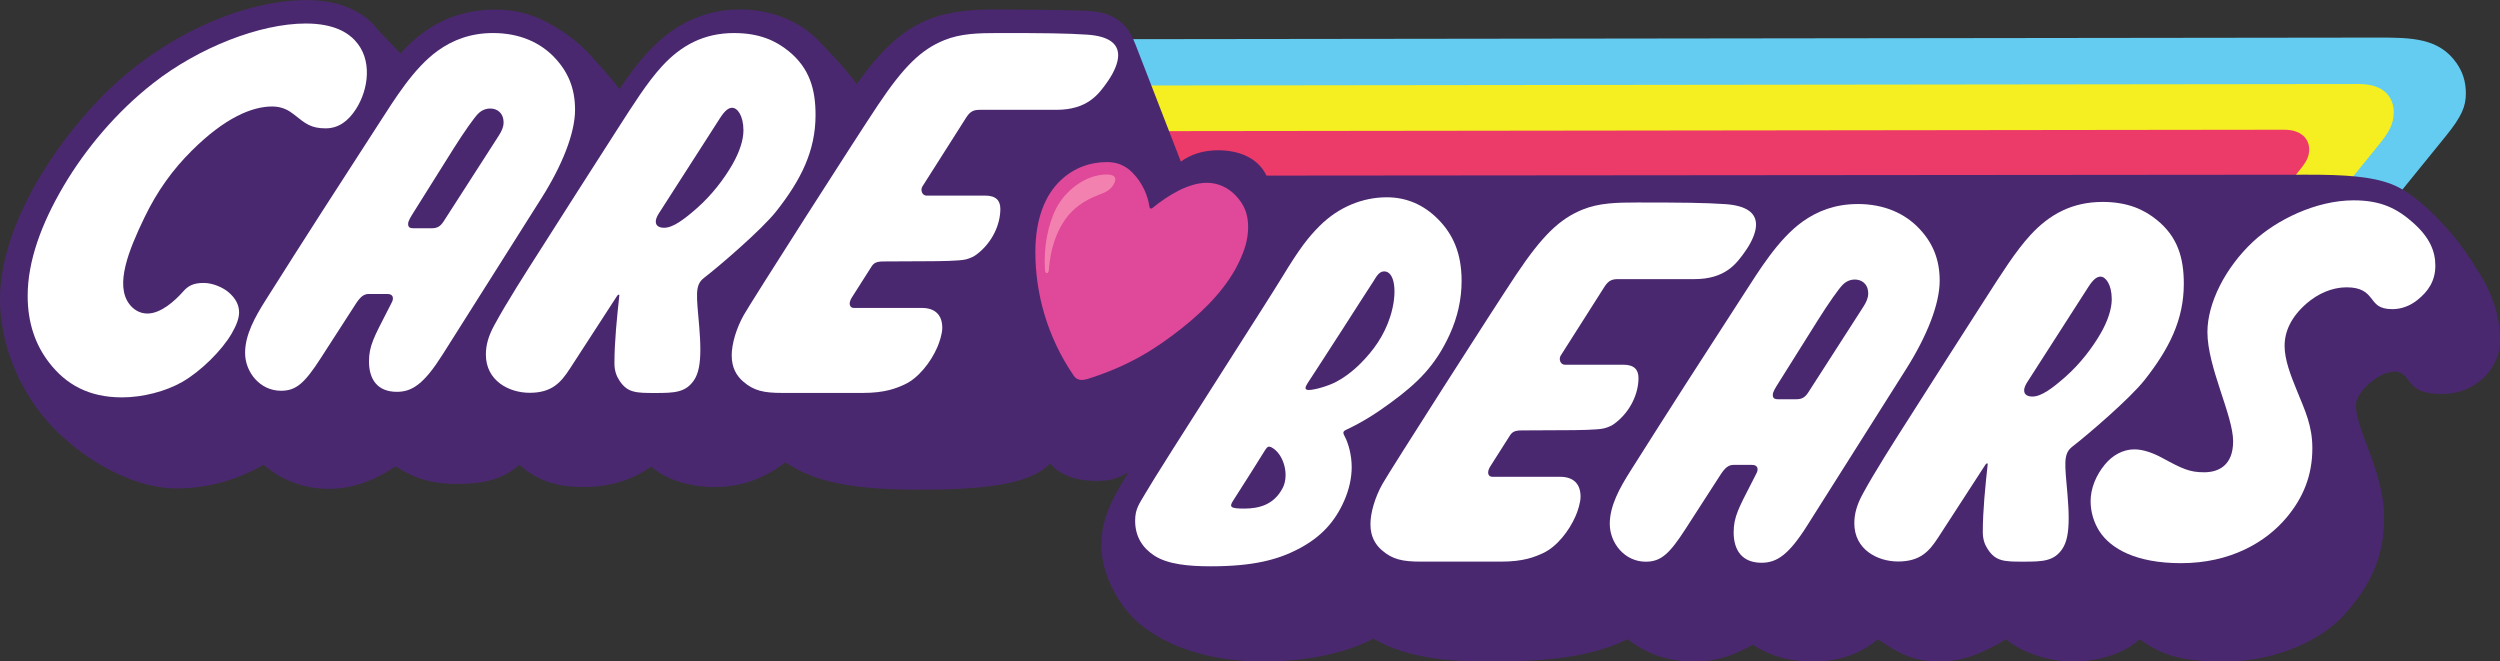 <?xml version="1.0" encoding="UTF-8" standalone="no"?>
<svg
   xmlns:dc="http://purl.org/dc/elements/1.1/"
   xmlns:cc="http://creativecommons.org/ns#"
   xmlns:rdf="http://www.w3.org/1999/02/22-rdf-syntax-ns#"
   xmlns:svg="http://www.w3.org/2000/svg"
   xmlns="http://www.w3.org/2000/svg"
   xmlns:sodipodi="http://sodipodi.sourceforge.net/DTD/sodipodi-0.dtd"
   xmlns:inkscape="http://www.inkscape.org/namespaces/inkscape"
   viewBox="0 0 1280 338.667"
   version="1.1"
   id="svg8"
   inkscape:version="1.0.1 (3bc2e813f5, 2020-09-07)"
   sodipodi:docname="Care_Bears_(2019).svg">
  <rect x="0" y="0" width="1280" height="338.667" fill="#333333" stroke="none"/>
  <defs
     id="defs2" />
  <sodipodi:namedview
     id="base"
     pagecolor="#ffffff"
     bordercolor="#666666"
     borderopacity="1.0"
     inkscape:pageopacity="0.0"
     inkscape:pageshadow="2"
     inkscape:zoom="0.53984376"
     inkscape:cx="639.99998"
     inkscape:cy="169.33362"
     inkscape:document-units="mm"
     inkscape:current-layer="layer1"
     inkscape:document-rotation="0"
     showgrid="false"
     showguides="true"
     inkscape:guide-bbox="true"
     inkscape:window-width="1366"
     inkscape:window-height="706"
     inkscape:window-x="-8"
     inkscape:window-y="-8"
     inkscape:window-maximized="1"
     inkscape:snap-smooth-nodes="true"
     inkscape:object-paths="true"
     inkscape:snap-bbox="false" />
  <g
     inkscape:label="Layer 1"
     inkscape:groupmode="layer"
     id="layer1"
     transform="translate(-10.965,-180.847)">
    <g
       id="g1090"
       transform="matrix(10.079,0,0,10.079,-99.549,-1641.858)">
      <path
         style="fill:#64ccf0;fill-opacity:1;stroke:none;stroke-width:0.06px;stroke-linecap:butt;stroke-linejoin:miter;stroke-opacity:1"
         d="m 67.916,182.832 63.871,-0.081 c 1.686,-0.002 3.082,0.024 3.967,1.298 0.278,0.4 0.473,0.878 0.473,1.535 0,0.655 -0.2,1.162 -1.016,2.168 l -2.507,3.089 -64.787,0.356 z"
         id="path1034"
         sodipodi:nodetypes="cssssccc" />
      <path
         style="fill:#f5ee21;fill-opacity:1;stroke:none;stroke-width:0.06px;stroke-linecap:butt;stroke-linejoin:miter;stroke-opacity:1"
         d="m 67.916,185.186 62.874,-0.076 c 1.384,-0.002 1.774,0.775 1.774,1.433 0,0.655 -0.297,1.086 -0.82,1.73 l -2.507,3.089 -61.32,-0.165 z"
         id="path1036"
         sodipodi:nodetypes="csssccc" />
      <path
         style="fill:#ed3b69;fill-opacity:1;stroke:none;stroke-width:0.06px;stroke-linecap:butt;stroke-linejoin:miter;stroke-opacity:1"
         d="m 67.916,187.506 59.074,-0.074 c 0.91,-10e-4 1.279,0.493 1.279,1.003 0,0.425 -0.199,0.701 -0.6,1.194 l -1.273,1.568 -58.481,3e-5 z"
         id="path1038"
         sodipodi:nodetypes="csssccc" />
      <path
         style="opacity:1;fill:#4a286f;fill-opacity:1;stroke:none;stroke-width:0.06px;stroke-linecap:butt;stroke-linejoin:miter;stroke-opacity:1"
         d="m 13.387,202.261 c -1.668,-1.904 -2.422,-4.249 -2.422,-6.214 0,-3.437 2.42,-7.499 5.184,-10.306 3.079,-3.126 7.206,-4.894 10.386,-4.894 1.193,0 1.981,0.262 2.612,0.622 0.428,0.244 0.795,0.573 1.001,0.875 l 1.157,1.214 c 0.953,-1.054 2.426,-2.228 4.798,-2.228 1.479,0 2.421,0.465 3.311,1.03 0.708,0.449 1.26,0.962 1.608,1.352 0.519,0.583 1.04,1.166 1.414,1.656 0.9,-1.368 1.924,-2.605 3.26,-3.327 0.845,-0.456 1.788,-0.72 2.825,-0.72 1.525,0 2.989,0.522 4.01,1.572 0.766,0.788 1.393,1.463 1.954,2.215 2.216,-3.11 3.897,-3.804 7.126,-3.787 1.505,0.008 3.044,0.026 4.341,0.062 0.987,0.028 1.553,0.2 2.06,0.681 0.297,0.282 0.483,0.648 0.644,1.064 l 2.295,5.922 c 0.499,-0.365 1.135,-0.575 1.895,-0.575 1.062,0 2.024,0.389 2.455,1.287 l 52.846,-0.046 c 1.97,-0.002 3.299,0.089 4.318,0.486 1.001,0.391 2.083,1.404 3.04,2.518 0.45,0.524 0.982,1.292 1.429,2.033 0.518,0.857 1.021,1.934 1.029,3.381 0.008,1.446 -1.28,2.718 -2.889,2.718 -0.685,0 -1.315,-0.055 -1.736,-0.657 -0.199,-0.284 -0.426,-0.487 -0.728,-0.482 -0.824,0.013 -1.968,1.032 -1.968,1.718 0,1.278 1.431,3.381 1.431,5.673 0,1.397 -0.261,2.958 -1.921,4.854 -1.533,1.751 -4.164,2.49 -6.103,2.49 -2.17,0 -3.166,-0.253 -4.396,-1.132 -0.777,0.705 -2.04,1.132 -3.4,1.132 -1.175,0 -2.568,-0.435 -3.375,-1.132 -0.957,0.545 -1.992,1.132 -3.409,1.132 -1.473,0 -2.208,-0.544 -3.113,-1.132 -0.825,0.686 -1.88,1.132 -3.275,1.132 -1.311,0 -2.271,-0.324 -3.078,-0.86 -0.756,0.432 -1.688,0.86 -2.95,0.86 -1.369,0 -2.42,-0.374 -3.415,-1.139 -1.801,0.905 -4.063,1.139 -6.98,1.139 -2.369,0 -4.301,-0.224 -5.924,-1.162 -1.337,0.695 -3.309,1.162 -5.587,1.162 -2.511,0 -4.605,-0.643 -6.053,-1.728 -1.389,-1.041 -2.184,-2.836 -2.184,-4.163 0,-1.523 0.695,-2.584 1.386,-3.726 -0.583,0.335 -0.977,0.441 -1.616,0.441 -0.915,0 -1.78,-0.208 -2.372,-0.883 -1.042,1.111 -3.628,1.327 -6.613,1.327 -3.448,0 -5.347,-0.387 -6.829,-1.387 -1.073,0.805 -2.2,1.254 -3.618,1.254 -1.128,0 -2.413,-0.326 -3.206,-1.042 -0.83,0.609 -1.996,1.042 -3.438,1.042 -1.159,0 -2.295,-0.239 -3.252,-1.135 -0.858,0.751 -1.815,0.976 -3.159,0.976 -1.427,0 -2.295,-0.348 -3.136,-0.897 -1.136,0.787 -2.301,1.147 -3.392,1.147 -1.271,0 -2.431,-0.448 -3.298,-1.226 -1.144,0.652 -2.653,1.205 -4.414,1.205 -2.517,0 -5.168,-1.793 -6.568,-3.391 z"
         id="path1032"
         sodipodi:nodetypes="ssssssssssscsssscscsssscsssssssssscscccscscccssscscscccccscscss" />
      <path
         style="fill:#ffffff;stroke:none;stroke-width:1.753;stroke-linecap:butt;stroke-linejoin:miter;stroke-miterlimit:4;stroke-dasharray:none;stroke-opacity:1"
         d="m 28.989,182.89 c 0.91,0.956 0.7,2.49 0.064,3.484 -0.386,0.605 -0.881,0.988 -1.546,0.988 -0.745,0 -1.033,-0.244 -1.577,-0.68 -0.268,-0.215 -0.604,-0.431 -1.139,-0.431 -1.016,0 -2.394,0.562 -4.086,2.246 -0.961,0.956 -1.743,2.026 -2.405,3.398 -0.816,1.691 -1.498,3.421 -0.769,4.39 0.21,0.28 0.527,0.484 0.924,0.484 0.68,0 1.394,-0.642 1.817,-1.123 0.245,-0.278 0.512,-0.434 1.049,-0.431 0.464,0.003 0.969,0.232 1.243,0.463 0.381,0.322 0.546,0.666 0.546,1.031 -4.5e-5,0.329 -0.155,0.692 -0.378,1.078 -0.491,0.849 -1.565,1.918 -2.516,2.46 -0.831,0.473 -1.992,0.781 -3.053,0.781 -1.715,0 -2.858,-0.677 -3.693,-1.753 -0.697,-0.898 -1.1,-2.01 -1.1,-3.408 0,-1.744 0.684,-3.642 1.827,-5.579 1.129,-1.914 2.707,-3.777 4.541,-5.214 2.324,-1.822 5.435,-3.038 7.762,-3.038 1.455,0 2.142,0.486 2.49,0.852 z"
         id="path883"
         sodipodi:nodetypes="ssssssssssssssscssssss" />
      <path
         id="path1028"
         style="fill:#ffffff;stroke:none;stroke-width:0.06px;stroke-linecap:butt;stroke-linejoin:miter;stroke-opacity:1"
         d="m 36.012,182.52 c -1.128,0 -2.034,0.345 -2.801,0.893 -1.25,0.894 -2.233,2.526 -2.989,3.689 -1.905,2.935 -3.863,5.978 -5.76,8.983 -0.543,0.859 -1.047,1.76 -1.047,2.684 0,0.968 0.749,1.923 1.826,1.923 0.777,0 1.205,-0.398 2.021,-1.662 l 1.775,-2.751 c 0.233,-0.361 0.412,-0.504 0.661,-0.504 h 0.949 c 0.307,0 0.319,0.234 0.231,0.407 l -0.252,0.494 c -0.644,1.259 -0.917,1.728 -0.917,2.526 0,0.901 0.423,1.544 1.418,1.544 0.772,0 1.375,-0.398 2.315,-1.884 l 5.032,-7.96 c 1.058,-1.674 1.703,-3.301 1.703,-4.485 0,-1.095 -0.357,-1.936 -1.056,-2.667 -0.701,-0.733 -1.735,-1.23 -3.111,-1.23 z m -0.139,3.835 c 0.331,0 0.673,0.208 0.673,0.714 0,0.219 -0.096,0.434 -0.243,0.662 l -2.805,4.361 c -0.176,0.274 -0.349,0.345 -0.61,0.345 h -0.915 c -0.217,0 -0.276,-0.069 -0.276,-0.225 0,-0.15 0.142,-0.368 0.285,-0.596 l 2.006,-3.198 c 0.543,-0.865 1.077,-1.618 1.266,-1.802 0.186,-0.181 0.391,-0.261 0.618,-0.261 z"
         sodipodi:nodetypes="ssssssscsscssssssssssscsssssss" />
      <path
         id="path1331"
         style="fill:#ffffff;stroke:none;stroke-width:0.06px;stroke-linecap:butt;stroke-linejoin:miter;stroke-opacity:1"
         d="m 48.261,182.52 c -1.534,0 -2.695,0.622 -3.675,1.695 -0.755,0.827 -1.445,1.927 -2.277,3.22 -1.3,2.021 -2.653,4.147 -3.99,6.245 -0.554,0.868 -1.63,2.542 -2.249,3.69 -0.291,0.538 -0.423,0.993 -0.423,1.484 0,1.331 1.175,1.941 2.226,1.941 1.127,0 1.586,-0.525 2.035,-1.216 l 2.405,-3.708 c 0.035,-0.054 0.122,-0.101 0.113,-0.018 -0.121,1.142 -0.248,2.327 -0.248,3.451 0,0.362 0.098,0.631 0.249,0.864 0.409,0.629 0.844,0.637 1.825,0.637 0.981,0 1.537,-0.026 1.959,-0.637 0.236,-0.341 0.331,-0.845 0.331,-1.572 0,-0.37 -0.024,-0.769 -0.057,-1.162 -0.134,-1.585 -0.24,-2.105 0.24,-2.474 0.808,-0.623 2.939,-2.456 3.672,-3.384 1.264,-1.602 1.997,-3.075 1.997,-4.896 0,-1.314 -0.311,-2.378 -1.36,-3.235 -0.657,-0.537 -1.496,-0.924 -2.772,-0.924 z m -0.098,3.797 c 0.252,0 0.568,0.386 0.568,1.15 0,0.497 -0.209,1.119 -0.566,1.738 -0.424,0.735 -1.047,1.553 -1.798,2.212 -0.658,0.577 -1.215,0.995 -1.666,0.995 -0.2,0 -0.423,-0.065 -0.423,-0.31 0,-0.168 0.097,-0.328 0.175,-0.45 l 3.093,-4.819 c 0.258,-0.401 0.442,-0.517 0.617,-0.517 z"
         sodipodi:nodetypes="ssccssscscssssssssssssssssssss" />
      <path
         style="fill:#ffffff;stroke-width:0.06"
         d="m 48.134,198.91 c 0,-0.602 0.233,-1.39 0.619,-2.074 0.385,-0.683 5.637,-8.901 6.803,-10.646 1.324,-1.982 2.212,-2.838 3.38,-3.309 0.834,-0.337 1.7,-0.361 2.792,-0.361 2.189,0 3.448,0.012 4.472,0.083 1.079,0.075 1.575,0.447 1.566,1.063 -0.005,0.324 -0.163,0.783 -0.531,1.311 -0.463,0.663 -1.031,1.444 -2.617,1.444 h -3.871 c -0.28,0 -0.48,0.045 -0.698,0.388 l -2.229,3.507 c -0.106,0.167 -0.021,0.462 0.21,0.462 h 2.978 c 0.559,0 0.773,0.257 0.773,0.677 0,0.778 -0.395,1.697 -1.201,2.309 -0.154,0.117 -0.338,0.198 -0.539,0.252 -0.33,0.088 -1.442,0.093 -1.83,0.095 l -2.37,0.012 c -0.377,0.002 -0.494,0.085 -0.617,0.279 l -0.989,1.555 c -0.188,0.296 -0.115,0.528 0.106,0.528 h 3.453 c 0.645,0 1.037,0.33 1.037,1.013 0,0.3 -0.144,0.732 -0.25,0.978 -0.332,0.771 -0.975,1.581 -1.662,1.895 -0.419,0.191 -0.982,0.431 -2.12,0.431 h -4.103 c -0.95,0 -1.443,-0.117 -1.975,-0.575 -0.341,-0.294 -0.586,-0.708 -0.586,-1.319 z"
         id="path954"
         sodipodi:nodetypes="sscscssssssssssssssssssssssssss" />
      <path
         id="path962"
         style="fill:#ffffff;stroke-width:0.06"
         d="m 81.411,190.864 c -1.218,0 -2.445,0.488 -3.416,1.46 -0.578,0.578 -1.013,1.14 -1.874,2.555 -0.399,0.656 -1.559,2.472 -2.562,4.043 -2.61,4.087 -3.991,6.263 -4.408,6.977 -0.32,0.548 -0.523,0.794 -0.523,1.395 0,0.818 0.389,1.389 0.97,1.769 0.68,0.444 1.728,0.546 2.876,0.546 2.149,0 3.399,-0.333 4.445,-0.879 1.137,-0.593 1.86,-1.371 2.338,-2.471 0.243,-0.561 0.372,-1.141 0.372,-1.689 0,-0.629 -0.175,-1.207 -0.333,-1.518 -0.09,-0.179 -0.162,-0.278 0.044,-0.374 0.861,-0.401 1.555,-0.856 2.258,-1.37 1.365,-0.999 2.283,-1.879 3.018,-3.494 0.389,-0.856 0.596,-1.766 0.596,-2.702 0,-1.42 -0.446,-2.379 -1.199,-3.138 -0.729,-0.735 -1.602,-1.11 -2.602,-1.11 z m -0.131,3.763 c 0.553,0 0.687,1.104 0.308,2.292 -0.309,0.97 -0.841,1.716 -1.525,2.4 -0.417,0.417 -0.836,0.717 -1.226,0.922 -0.372,0.195 -1.069,0.411 -1.393,0.411 -0.23,0 -0.183,-0.144 -0.047,-0.358 0.05,-0.077 0.696,-1.061 1.754,-2.706 0.775,-1.205 1.274,-1.99 1.557,-2.418 0.151,-0.228 0.288,-0.543 0.572,-0.543 z m -5.697,8.955 c 0.591,0.333 0.887,1.381 0.539,2.051 -0.452,0.868 -1.223,1.044 -1.961,1.044 -0.699,0 -0.764,-0.081 -0.55,-0.41 0.405,-0.624 1.424,-2.242 1.613,-2.551 0.116,-0.19 0.189,-0.231 0.36,-0.134 z"
         sodipodi:nodetypes="sssssssssssssssssssssssssssssssss" />
      <path
         id="path1026"
         style="fill:#ffffff;stroke:none;stroke-width:0.06px;stroke-linecap:butt;stroke-linejoin:miter;stroke-opacity:1"
         d="m 105.333,191.207 c -1.128,0 -2.033,0.345 -2.8,0.893 -1.25,0.894 -2.233,2.525 -2.988,3.688 -1.905,2.935 -3.862,5.977 -5.759,8.982 -0.543,0.859 -1.047,1.76 -1.047,2.683 0,0.968 0.749,1.922 1.826,1.922 0.777,0 1.205,-0.398 2.021,-1.662 l 1.775,-2.751 c 0.233,-0.361 0.412,-0.504 0.661,-0.504 h 0.948 c 0.307,0 0.319,0.234 0.231,0.407 l -0.252,0.494 c -0.643,1.259 -0.917,1.727 -0.917,2.526 0,0.901 0.423,1.544 1.418,1.544 0.772,0 1.375,-0.398 2.314,-1.884 l 5.031,-7.958 c 1.058,-1.674 1.703,-3.3 1.703,-4.485 0,-1.095 -0.357,-1.936 -1.056,-2.667 -0.701,-0.733 -1.735,-1.23 -3.11,-1.23 z m -0.139,3.835 c 0.331,0 0.673,0.208 0.673,0.714 0,0.219 -0.096,0.434 -0.242,0.662 l -2.804,4.36 c -0.176,0.274 -0.349,0.345 -0.61,0.345 h -0.915 c -0.217,0 -0.276,-0.069 -0.276,-0.225 0,-0.15 0.142,-0.368 0.285,-0.596 l 2.006,-3.197 c 0.543,-0.865 1.076,-1.617 1.265,-1.802 0.186,-0.181 0.391,-0.261 0.618,-0.261 z"
         sodipodi:nodetypes="ssssssscsscssssssssssscsssssss" />
      <path
         id="path968"
         style="fill:#ffffff;stroke:none;stroke-width:0.06px;stroke-linecap:butt;stroke-linejoin:miter;stroke-opacity:1"
         d="m 117.77,191.1 c -1.533,0 -2.693,0.622 -3.673,1.694 -0.755,0.826 -1.444,1.926 -2.276,3.219 -1.3,2.019 -2.651,4.144 -3.988,6.241 -0.553,0.868 -1.629,2.541 -2.248,3.688 -0.291,0.538 -0.423,0.992 -0.423,1.483 0,1.331 1.174,1.94 2.225,1.94 1.126,0 1.585,-0.525 2.033,-1.216 l 2.404,-3.706 c 0.035,-0.054 0.122,-0.101 0.113,-0.018 -0.121,1.141 -0.248,2.326 -0.248,3.449 0,0.362 0.098,0.631 0.249,0.863 0.409,0.628 0.843,0.636 1.824,0.636 0.981,0 1.536,-0.026 1.958,-0.636 0.236,-0.341 0.331,-0.844 0.331,-1.571 0,-0.37 -0.024,-0.769 -0.057,-1.161 -0.134,-1.584 -0.239,-2.103 0.24,-2.473 0.808,-0.623 2.938,-2.454 3.67,-3.382 1.263,-1.602 1.996,-3.073 1.996,-4.894 0,-1.313 -0.311,-2.377 -1.359,-3.233 -0.656,-0.536 -1.495,-0.924 -2.771,-0.924 z m -0.098,3.795 c 0.251,0 0.567,0.386 0.567,1.15 0,0.497 -0.209,1.119 -0.566,1.737 -0.424,0.734 -1.047,1.552 -1.797,2.21 -0.657,0.577 -1.214,0.994 -1.665,0.994 -0.2,0 -0.422,-0.065 -0.422,-0.309 0,-0.168 0.097,-0.328 0.175,-0.45 l 3.091,-4.816 c 0.258,-0.401 0.442,-0.517 0.617,-0.517 z"
         sodipodi:nodetypes="ssccssscscssssssssssssssssssss" />
      <path
         style="fill:#ffffff;stroke-width:0.06"
         d="m 80.581,207.482 c 0,-0.601 0.233,-1.387 0.618,-2.069 0.385,-0.682 5.625,-8.882 6.788,-10.623 1.322,-1.978 2.207,-2.832 3.372,-3.302 0.832,-0.336 1.697,-0.36 2.786,-0.36 2.184,0 3.44,0.012 4.462,0.083 1.077,0.075 1.572,0.446 1.562,1.061 -0.005,0.323 -0.163,0.782 -0.53,1.308 -0.462,0.662 -1.028,1.441 -2.611,1.441 H 93.166 c -0.279,0 -0.479,0.045 -0.696,0.387 l -2.225,3.5 c -0.106,0.167 -0.021,0.461 0.21,0.461 h 2.972 c 0.558,0 0.771,0.256 0.771,0.675 0,0.776 -0.394,1.693 -1.199,2.304 -0.154,0.117 -0.338,0.198 -0.538,0.251 -0.33,0.088 -1.439,0.093 -1.826,0.095 l -2.365,0.012 c -0.376,0.002 -0.493,0.085 -0.616,0.278 l -0.986,1.552 c -0.188,0.296 -0.114,0.527 0.106,0.527 h 3.446 c 0.644,0 1.035,0.329 1.035,1.011 0,0.299 -0.143,0.731 -0.249,0.976 -0.332,0.77 -0.973,1.578 -1.659,1.891 -0.418,0.191 -0.98,0.43 -2.115,0.43 h -4.094 c -0.948,0 -1.44,-0.117 -1.971,-0.574 -0.341,-0.293 -0.585,-0.706 -0.585,-1.316 z"
         id="path970"
         sodipodi:nodetypes="sscscssssssssssssssssssssssssss" />
      <path
         style="fill:#ffffff;stroke:none;stroke-width:0.06px;stroke-linecap:butt;stroke-linejoin:miter;stroke-opacity:1"
         d="m 132.486,196.547 c 0.482,0 0.915,-0.179 1.267,-0.456 0.561,-0.442 0.924,-0.976 0.924,-1.753 0,-0.729 -0.28,-1.421 -1.11,-2.165 -0.831,-0.743 -1.649,-1.154 -3.041,-1.154 -1.923,0 -3.935,1.006 -5.104,2.096 -1.412,1.317 -2.323,3.125 -2.323,4.597 0,1.778 1.306,4.235 1.306,5.547 0,1.224 -0.737,1.574 -1.474,1.574 -0.736,0 -1.103,-0.174 -2.123,-0.728 -0.483,-0.262 -0.977,-0.436 -1.424,-0.436 -0.58,0 -1.111,0.305 -1.489,0.762 -0.454,0.549 -0.73,1.217 -0.73,1.874 0,0.563 0.18,1.112 0.452,1.53 0.569,0.875 1.851,1.615 4.14,1.615 2.528,0 4.323,-1.078 5.361,-2.316 0.843,-1.006 1.311,-2.132 1.311,-3.519 0,-1.14 -0.355,-1.88 -0.795,-2.958 -0.311,-0.762 -0.615,-1.544 -0.615,-2.245 0,-0.765 0.362,-1.498 1.115,-2.153 0.566,-0.493 1.291,-0.822 2.034,-0.822 0.751,0 1.021,0.265 1.24,0.54 0.225,0.283 0.376,0.569 1.078,0.569 z"
         id="path984"
         sodipodi:nodetypes="sssssssssssssssssssssss" />
      <path
         style="fill:#e04899;fill-opacity:1;stroke:none;stroke-width:0.06px;stroke-linecap:butt;stroke-linejoin:miter;stroke-opacity:1"
         d="m 66.3,200.064 c 2.024,-0.65 3.347,-1.485 4.657,-2.516 1.424,-1.121 2.396,-2.241 2.939,-3.376 0.295,-0.616 0.472,-1.164 0.472,-1.807 0,-0.71 -0.235,-1.167 -0.62,-1.579 -0.376,-0.403 -0.895,-0.659 -1.476,-0.659 -0.934,0 -1.967,0.628 -2.777,1.29 -0.059,0.048 -0.128,0.012 -0.139,-0.064 -0.08,-0.567 -0.353,-1.23 -0.871,-1.748 -0.299,-0.299 -0.7,-0.531 -1.273,-0.531 -0.873,0 -1.689,0.291 -2.36,0.921 -0.781,0.733 -1.293,1.936 -1.293,3.652 0,2.062 0.581,4.278 1.948,6.277 0.185,0.271 0.442,0.253 0.792,0.141 z"
         id="path994"
         sodipodi:nodetypes="ssscssssssssss" />
      <path
         style="fill:#f281af;fill-opacity:1;stroke:none;stroke-width:0.06px;stroke-linecap:butt;stroke-linejoin:miter;stroke-opacity:1"
         d="m 64.246,194.512 c 0.083,-1.02 0.369,-1.885 0.855,-2.557 0.379,-0.525 0.92,-0.92 1.621,-1.191 0.311,-0.12 0.602,-0.219 0.788,-0.51 0.227,-0.354 0.103,-0.548 -0.316,-0.548 -1.097,0 -2.094,0.815 -2.555,1.681 -0.44,0.826 -0.669,2.033 -0.592,3.167 0.008,0.113 0.059,0.176 0.098,0.165 0.095,-0.025 0.095,-0.128 0.102,-0.206 z"
         id="path996"
         sodipodi:nodetypes="sssssssss" />
    </g>
  </g>
</svg>
